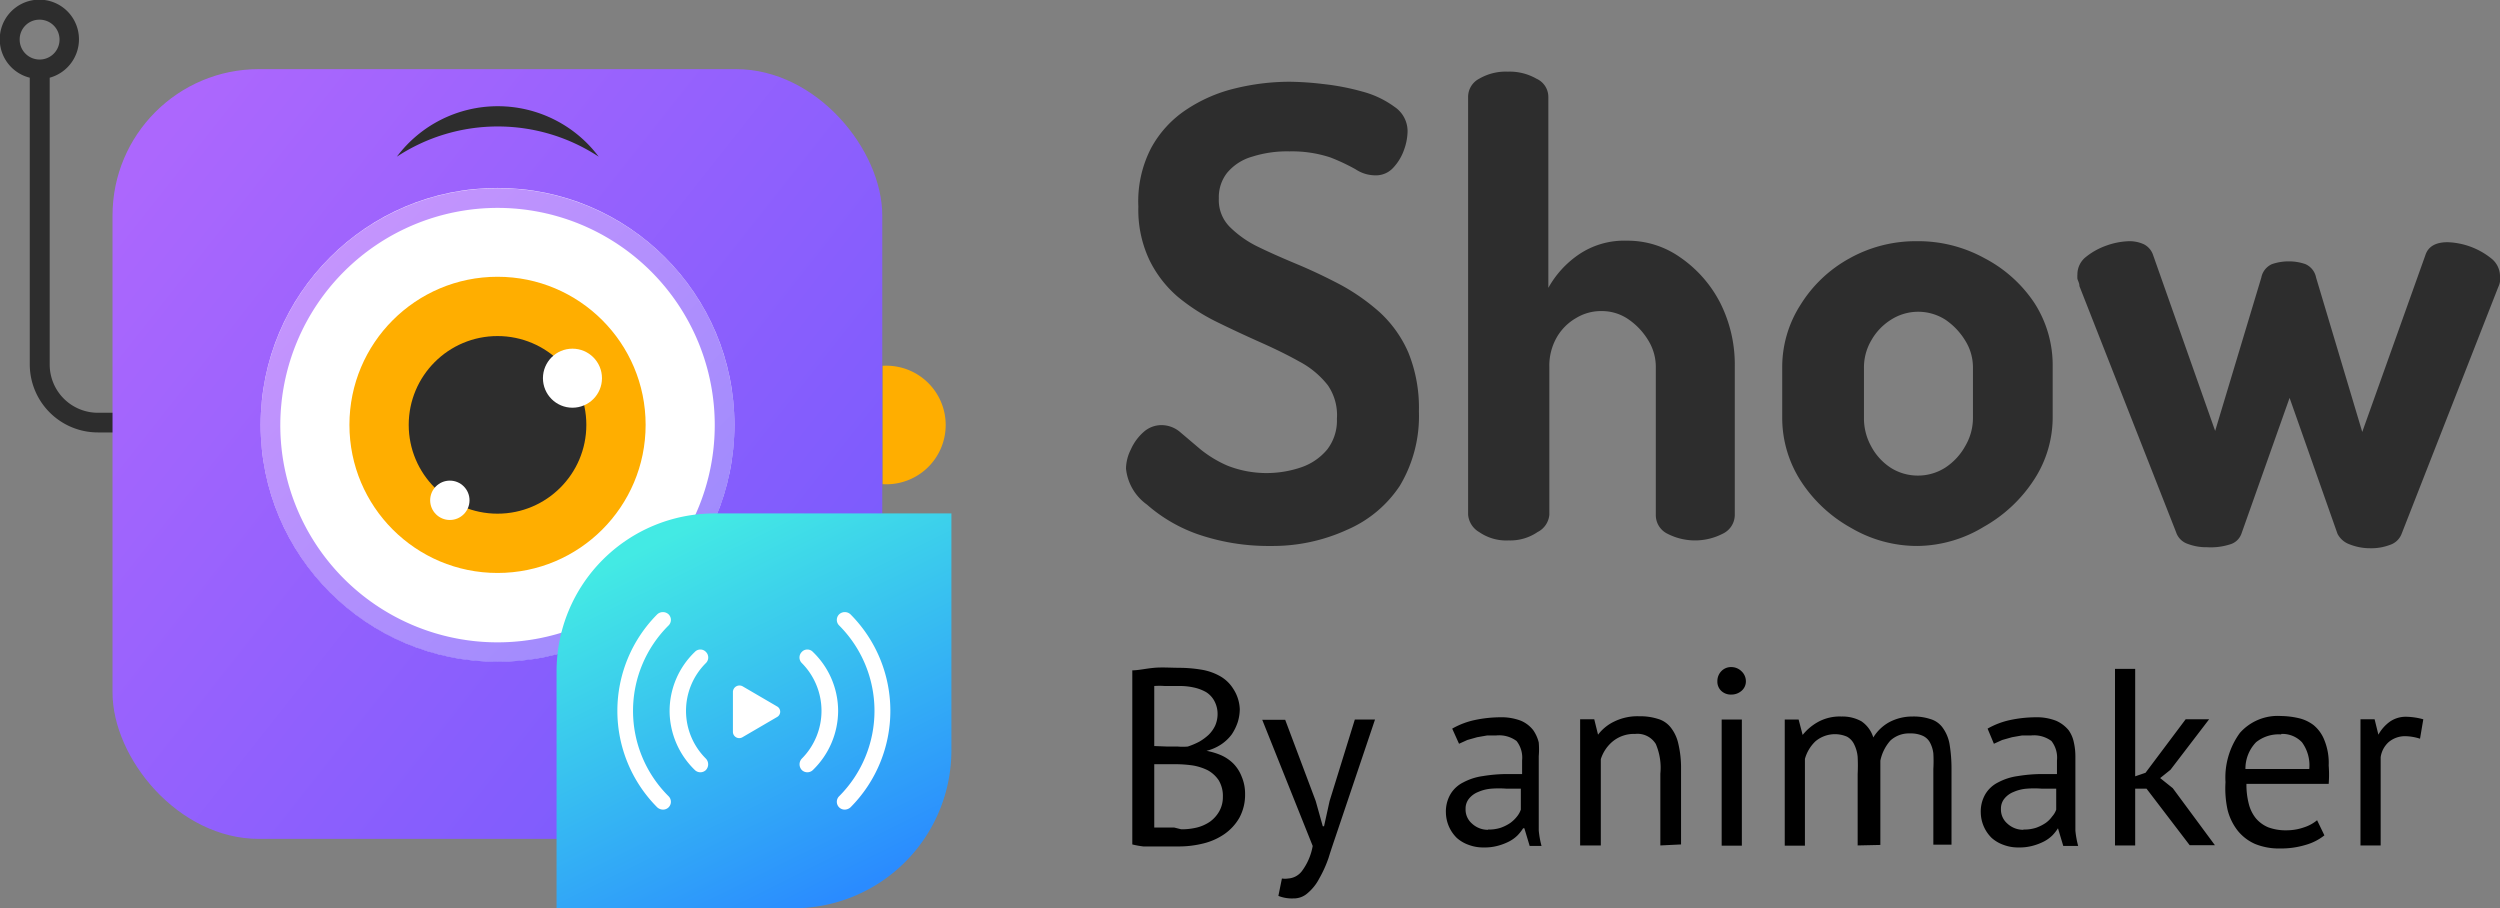 <svg xmlns="http://www.w3.org/2000/svg" id="Layer_1" data-name="Layer 1" viewBox="0 0 99.09 36"><rect x="0" y="0" width="99.09" height="36" fill="#808080" stroke="none"/><defs><linearGradient id="linear-gradient" x1="33.36" x2="5.41" y1="28.77" y2="6.7" gradientUnits="userSpaceOnUse"><stop offset="0" stop-color="#775afd"/><stop offset="1" stop-color="#ac67fd"/></linearGradient><linearGradient id="linear-gradient-2" x1="16.45" x2="29.73" y1="12.21" y2="25.48" gradientUnits="userSpaceOnUse"><stop offset="0" stop-color="#ac67fd"/><stop offset="1" stop-color="#775afd"/></linearGradient><linearGradient id="linear-gradient-3" x1="26.46" x2="33.5" y1="21.26" y2="35.49" gradientUnits="userSpaceOnUse"><stop offset="0" stop-color="#43eae4"/><stop offset="1" stop-color="#2a8bff"/></linearGradient><style>.cls-1{fill:#2d2d2d}.cls-2{fill:#ffae00}.cls-4{fill:#fff}</style></defs><path d="M3.88 16.36a1.91 1.91 0 0 1-1.91-1.91V3.08a1.58 1.58 0 0 0 1.16-1.52 1.57 1.57 0 1 0-1.95 1.52v11.37a2.7 2.7 0 0 0 2.7 2.69h2.45v-.78zM.78 1.56a.78.78 0 0 1 .78-.78.79.79 0 1 1-.78.78z" class="cls-1"/><path d="M34.98 14.5a2.35 2.35 0 1 1 0 4.69" class="cls-2"/><rect width="30.51" height="30.51" x="4.46" y="2.74" rx="5.8" style="fill:url(#linear-gradient)"/><circle cx="19.72" cy="16.84" r="9.39" class="cls-4"/><path d="M23.09 10.24a8.61 8.61 0 1 1-8.61 8.6 8.62 8.62 0 0 1 8.61-8.6m0-.78a9.39 9.39 0 1 0 9.39 9.38 9.38 9.38 0 0 0-9.39-9.38z" style="opacity:.7;fill:url(#linear-gradient-2)" transform="translate(-3.37 -2)"/><circle cx="19.72" cy="16.84" r="5.87" class="cls-2"/><circle cx="19.72" cy="16.84" r="3.52" class="cls-1"/><circle cx="22.69" cy="14.99" r="1.17" class="cls-4"/><circle cx="17.83" cy="19.83" r=".78" class="cls-4"/><path d="M15.73 6.21a5 5 0 0 1 8 0 7.28 7.28 0 0 0-8 0z" class="cls-1"/><path d="M27.08 8.21" style="fill:none" transform="translate(-3.37 -2)"/><path d="M28.32 20.35h9.39v9.39A6.26 6.26 0 0 1 31.45 36h-9.39v-9.39a6.26 6.26 0 0 1 6.26-6.26z" style="fill:url(#linear-gradient-3)"/><path d="M33.48 32.09a.31.31 0 0 1-.22-.09.31.31 0 0 1 0-.44 4.79 4.79 0 0 0 0-6.77.31.31 0 0 1 0-.44.33.33 0 0 1 .45 0 5.42 5.42 0 0 1 0 7.65.35.35 0 0 1-.23.09zm-7.2 0a.35.35 0 0 1-.23-.09 5.42 5.42 0 0 1 0-7.65.33.33 0 0 1 .45 0 .31.31 0 0 1 0 .44 4.77 4.77 0 0 0 0 6.77.31.31 0 0 1 0 .44.31.31 0 0 1-.22.09z" class="cls-4"/><path d="M32 30.61a.31.31 0 0 1-.22-.09.33.33 0 0 1 0-.45 2.69 2.69 0 0 0 0-3.79.31.31 0 0 1 0-.44.3.3 0 0 1 .44 0 3.25 3.25 0 0 1 1 2.34 3.28 3.28 0 0 1-1 2.34.31.31 0 0 1-.22.09zm-4.24 0a.31.31 0 0 1-.22-.09 3.28 3.28 0 0 1-1-2.34 3.25 3.25 0 0 1 1-2.34.3.3 0 0 1 .44 0 .31.31 0 0 1 0 .44 2.67 2.67 0 0 0 0 3.79.33.33 0 0 1 0 .45.31.31 0 0 1-.22.09zM30.8 28l-1.37-.8a.26.26 0 0 0-.38.22V29a.25.25 0 0 0 .38.22l1.37-.8a.24.24 0 0 0 0-.42z" class="cls-4"/><path d="M50.37 21.64a8.62 8.62 0 0 1-2.91-.47 6.14 6.14 0 0 1-2-1.17 2 2 0 0 1-.83-1.43 1.73 1.73 0 0 1 .19-.75 2 2 0 0 1 .5-.69 1.06 1.06 0 0 1 .72-.28 1.14 1.14 0 0 1 .74.28l.79.67a4.57 4.57 0 0 0 1.09.66 4.24 4.24 0 0 0 2.95.05 2.3 2.3 0 0 0 1-.7 1.88 1.88 0 0 0 .38-1.21 2.09 2.09 0 0 0-.36-1.33 3.53 3.53 0 0 0-1.13-.94c-.48-.27-1-.52-1.56-.77s-1.12-.51-1.69-.79a7.88 7.88 0 0 1-1.56-1 4.55 4.55 0 0 1-1.13-1.46 4.65 4.65 0 0 1-.44-2.12 4.58 4.58 0 0 1 .51-2.33 4.27 4.27 0 0 1 1.4-1.52 6 6 0 0 1 1.94-.84 9.13 9.13 0 0 1 2.13-.26 12 12 0 0 1 1.34.09 9.53 9.53 0 0 1 1.56.3 3.81 3.81 0 0 1 1.28.61 1.16 1.16 0 0 1 .51 1 2.27 2.27 0 0 1-.14.7 2 2 0 0 1-.42.7.93.93 0 0 1-.73.31 1.42 1.42 0 0 1-.77-.24 7.8 7.8 0 0 0-1-.47A4.85 4.85 0 0 0 51.11 6a4.57 4.57 0 0 0-1.48.21 2 2 0 0 0-1 .65 1.56 1.56 0 0 0-.32 1A1.5 1.5 0 0 0 48.75 9a4.17 4.17 0 0 0 1.13.79c.47.23 1 .46 1.55.69s1.12.5 1.69.8a8.2 8.2 0 0 1 1.57 1.1 4.73 4.73 0 0 1 1.13 1.59 5.83 5.83 0 0 1 .42 2.34 5.37 5.37 0 0 1-.76 2.95A4.76 4.76 0 0 1 53.39 21a7.08 7.08 0 0 1-3.02.64zm9.43-.22a1.88 1.88 0 0 1-1.17-.33.88.88 0 0 1-.44-.69V3.83a.81.81 0 0 1 .44-.71 2.09 2.09 0 0 1 1.14-.28 2.13 2.13 0 0 1 1.13.28.79.79 0 0 1 .47.71v7.58a3.88 3.88 0 0 1 1.16-1.29 3.2 3.2 0 0 1 1.95-.58 3.61 3.61 0 0 1 2.13.67A4.9 4.9 0 0 1 68.18 12a5.43 5.43 0 0 1 .58 2.52v5.88a.83.83 0 0 1-.49.76 2.39 2.39 0 0 1-2.17 0 .82.82 0 0 1-.47-.76v-5.85a2 2 0 0 0-.3-1.06 2.69 2.69 0 0 0-.78-.83 1.85 1.85 0 0 0-1.07-.33 1.89 1.89 0 0 0-1 .27 2.08 2.08 0 0 0-.77.76 2.26 2.26 0 0 0-.3 1.19v5.85a.85.85 0 0 1-.47.69 1.91 1.91 0 0 1-1.14.33zm16.22.22a5.17 5.17 0 0 1-2.64-.71 5.61 5.61 0 0 1-2-1.86 4.62 4.62 0 0 1-.74-2.5v-2a4.56 4.56 0 0 1 .72-2.48 5.25 5.25 0 0 1 1.93-1.84 5.38 5.38 0 0 1 2.68-.69 5.44 5.44 0 0 1 2.68.67A5.34 5.34 0 0 1 80.63 12a4.55 4.55 0 0 1 .73 2.52v2a4.52 4.52 0 0 1-.73 2.48 5.7 5.7 0 0 1-2 1.88 5.16 5.16 0 0 1-2.61.76zm0-2.79a2 2 0 0 0 1.09-.32 2.42 2.42 0 0 0 .79-.86 2.19 2.19 0 0 0 .3-1.1v-2a2 2 0 0 0-.3-1.06 2.69 2.69 0 0 0-.78-.83 2 2 0 0 0-2.18 0 2.3 2.3 0 0 0-.78.83 2.11 2.11 0 0 0-.28 1.07v2a2.28 2.28 0 0 0 .28 1.1 2.31 2.31 0 0 0 .78.86 2 2 0 0 0 1.08.31zm11.46 2.84a2.06 2.06 0 0 1-.76-.13.73.73 0 0 1-.47-.47l-3.83-9.75c0-.12-.06-.21-.08-.29a1.41 1.41 0 0 1 0-.18.88.88 0 0 1 .33-.68 2.75 2.75 0 0 1 .83-.46 2.89 2.89 0 0 1 .89-.17 1.37 1.37 0 0 1 .58.12.74.74 0 0 1 .36.4l2.47 7L89.63 11a.73.73 0 0 1 .42-.53 2 2 0 0 1 .67-.11 1.94 1.94 0 0 1 .66.11.73.73 0 0 1 .42.53l1.83 6.12 2.5-7c.11-.35.41-.52.88-.52a2.92 2.92 0 0 1 1.73.64.9.9 0 0 1 .35.69 1 1 0 0 1 0 .23.81.81 0 0 1-.07.22l-3.83 9.78a.74.74 0 0 1-.47.44 2.06 2.06 0 0 1-.76.13 2.18 2.18 0 0 1-.82-.15.87.87 0 0 1-.49-.42l-1.9-5.39-1.9 5.36a.68.68 0 0 1-.47.45 2.49 2.49 0 0 1-.9.11z" class="cls-1"/><path d="M49.14 28.11a1.81 1.81 0 0 1-.08.51 2 2 0 0 1-.24.49 1.69 1.69 0 0 1-.41.39 1.86 1.86 0 0 1-.59.26 2.69 2.69 0 0 1 .57.17 1.63 1.63 0 0 1 .49.33 1.5 1.5 0 0 1 .33.51 1.73 1.73 0 0 1 .14.71 1.9 1.9 0 0 1-.23.94 2 2 0 0 1-.59.64 2.51 2.51 0 0 1-.83.37 4 4 0 0 1-1 .12h-1.38a3.53 3.53 0 0 1-.44-.08v-6.9c.24 0 .53-.07.86-.1s.68 0 1.07 0a5.39 5.39 0 0 1 .79.07 2.23 2.23 0 0 1 .74.25 1.46 1.46 0 0 1 .54.51 1.58 1.58 0 0 1 .26.81zm-2.87 1.48h.41a2.25 2.25 0 0 0 .4 0 3 3 0 0 0 .45-.19 2.07 2.07 0 0 0 .37-.27 1.27 1.27 0 0 0 .26-.36 1.14 1.14 0 0 0 .1-.45 1.08 1.08 0 0 0-.13-.54.93.93 0 0 0-.33-.35 1.71 1.71 0 0 0-.48-.18 2.57 2.57 0 0 0-.55-.06h-.61a3 3 0 0 0-.41 0v2.38zm.55 3.28a2.56 2.56 0 0 0 .62-.07 1.6 1.6 0 0 0 .53-.24 1.29 1.29 0 0 0 .36-.41 1.15 1.15 0 0 0 .14-.57 1.2 1.2 0 0 0-.17-.66 1.24 1.24 0 0 0-.43-.39 2.15 2.15 0 0 0-.59-.19 4.89 4.89 0 0 0-.66-.05h-.87v2.51h.79zm5.33-1.12.28 1h.05l.22-1 1-3.23h.8L52.99 33c-.11.33-.22.64-.33 1a4.81 4.81 0 0 1-.37.82 1.89 1.89 0 0 1-.45.57.82.82 0 0 1-.58.22 1.45 1.45 0 0 1-.59-.1l.14-.69a.79.79 0 0 0 .25 0 .74.74 0 0 0 .54-.29 2.33 2.33 0 0 0 .43-1l-2-5h.91zm5.41-2.87a3.11 3.11 0 0 1 .89-.34 5 5 0 0 1 1-.11 2.16 2.16 0 0 1 .84.14 1.23 1.23 0 0 1 .48.37 1.45 1.45 0 0 1 .22.49 3.29 3.29 0 0 1 0 .54v2.95a3.68 3.68 0 0 0 .11.61h-.47l-.21-.7h-.05a1.79 1.79 0 0 1-.22.28 1.4 1.4 0 0 1-.33.24 2.24 2.24 0 0 1-.44.17 2 2 0 0 1-.57.07 1.63 1.63 0 0 1-.59-.1 1.41 1.41 0 0 1-.48-.28 1.44 1.44 0 0 1-.43-1 1.36 1.36 0 0 1 .18-.73 1.22 1.22 0 0 1 .51-.47 2.31 2.31 0 0 1 .78-.25 6 6 0 0 1 1-.08h.55v-.54a1.07 1.07 0 0 0-.22-.77 1.16 1.16 0 0 0-.8-.22h-.36l-.4.07-.39.11-.33.15zm1.42 4a1.55 1.55 0 0 0 .5-.07 1.68 1.68 0 0 0 .38-.19 1.34 1.34 0 0 0 .27-.26.91.91 0 0 0 .15-.27v-.83h-.57a3.86 3.86 0 0 0-.6 0 1.59 1.59 0 0 0-.52.13.88.88 0 0 0-.36.26.62.62 0 0 0-.14.41.73.73 0 0 0 .25.58.92.92 0 0 0 .64.25zm6.83.63v-2.85a2.39 2.39 0 0 0-.18-1.17.85.85 0 0 0-.82-.4 1.33 1.33 0 0 0-.88.29 1.5 1.5 0 0 0-.48.71v3.42h-.82v-5h.56l.15.61a1.75 1.75 0 0 1 .64-.52 2.1 2.1 0 0 1 1-.21 2.28 2.28 0 0 1 .72.1 1 1 0 0 1 .51.33 1.58 1.58 0 0 1 .31.65 4.12 4.12 0 0 1 .11 1v3zM68.07 27a.56.56 0 0 1 .15-.39.53.53 0 0 1 .4-.17.58.58 0 0 1 .41.17.54.54 0 0 1 .17.39.49.49 0 0 1-.17.38.61.61 0 0 1-.41.15.55.55 0 0 1-.4-.15.5.5 0 0 1-.15-.38zm.17 1.52h.8v5h-.8zm5.39 4.99v-2.83a6.87 6.87 0 0 0 0-.68 1.4 1.4 0 0 0-.14-.5.68.68 0 0 0-.28-.3 1.2 1.2 0 0 0-1.25.18 1.52 1.52 0 0 0-.42.7v3.44h-.8v-5h.55l.16.61a2.07 2.07 0 0 1 .62-.52 1.79 1.79 0 0 1 .92-.21 1.54 1.54 0 0 1 .79.19 1.2 1.2 0 0 1 .47.64 1.7 1.7 0 0 1 .64-.61 1.94 1.94 0 0 1 .91-.22 2.09 2.09 0 0 1 .71.1.91.91 0 0 1 .48.33 1.56 1.56 0 0 1 .28.65 5.94 5.94 0 0 1 .08 1v3h-.72v-3a5.46 5.46 0 0 0 0-.62 1.2 1.2 0 0 0-.14-.44.61.61 0 0 0-.29-.26 1.16 1.16 0 0 0-.49-.09 1.09 1.09 0 0 0-.78.28 1.72 1.72 0 0 0-.4.8v3.34zm5.15-4.63a3.11 3.11 0 0 1 .89-.34 5 5 0 0 1 1-.11 2.1 2.1 0 0 1 .83.14 1.35 1.35 0 0 1 .49.37 1.26 1.26 0 0 1 .21.49 2.48 2.48 0 0 1 .06.54v2.95a3.68 3.68 0 0 0 .11.61h-.59l-.21-.7a1.79 1.79 0 0 1-.22.28 1.4 1.4 0 0 1-.33.24 2.24 2.24 0 0 1-.44.17 2 2 0 0 1-.57.07 1.63 1.63 0 0 1-.59-.1 1.41 1.41 0 0 1-.48-.28 1.44 1.44 0 0 1-.43-1 1.36 1.36 0 0 1 .18-.73 1.22 1.22 0 0 1 .51-.47 2.31 2.31 0 0 1 .78-.25 6 6 0 0 1 1-.08h.55v-.54a1.07 1.07 0 0 0-.22-.77 1.16 1.16 0 0 0-.8-.22h-.36l-.4.07-.39.11-.33.15zm1.42 4a1.55 1.55 0 0 0 .5-.07 1.68 1.68 0 0 0 .38-.19 1.07 1.07 0 0 0 .26-.26.77.77 0 0 0 .16-.27v-.83h-.57a3.86 3.86 0 0 0-.6 0 1.59 1.59 0 0 0-.52.13.88.88 0 0 0-.36.26.62.62 0 0 0-.14.41.73.73 0 0 0 .25.58.92.92 0 0 0 .64.25zm4.88-1.62h-.45v2.25h-.8v-7h.8v4.26l.41-.14 1.59-2.12h.93l-1.53 2-.41.33.5.4 1.67 2.26h-1zm7.05 1.85a2.11 2.11 0 0 1-.75.38 3.32 3.32 0 0 1-1 .14 2.5 2.5 0 0 1-1-.18 1.83 1.83 0 0 1-.69-.53 2.21 2.21 0 0 1-.4-.83 4 4 0 0 1-.08-1.09 3 3 0 0 1 .57-1.95 2 2 0 0 1 1.63-.67 3.23 3.23 0 0 1 .68.08 1.54 1.54 0 0 1 .61.28 1.45 1.45 0 0 1 .43.6 2.39 2.39 0 0 1 .17 1 4.8 4.8 0 0 1 0 .73h-3.26a3 3 0 0 0 .09.78 1.49 1.49 0 0 0 .28.58 1.3 1.3 0 0 0 .49.36 2 2 0 0 0 .75.12 2.08 2.08 0 0 0 .68-.12 1.52 1.52 0 0 0 .51-.28zm-1.71-4a1.43 1.43 0 0 0-1 .31 1.51 1.51 0 0 0-.42 1.06h2.53a1.54 1.54 0 0 0-.29-1.06 1.07 1.07 0 0 0-.82-.33zm5.5.17a2 2 0 0 0-.57-.1 1 1 0 0 0-.68.24 1 1 0 0 0-.31.59v3.5h-.8v-5h.56l.15.61a1.57 1.57 0 0 1 .46-.52 1.11 1.11 0 0 1 .67-.19 2.71 2.71 0 0 1 .65.1z"/></svg>